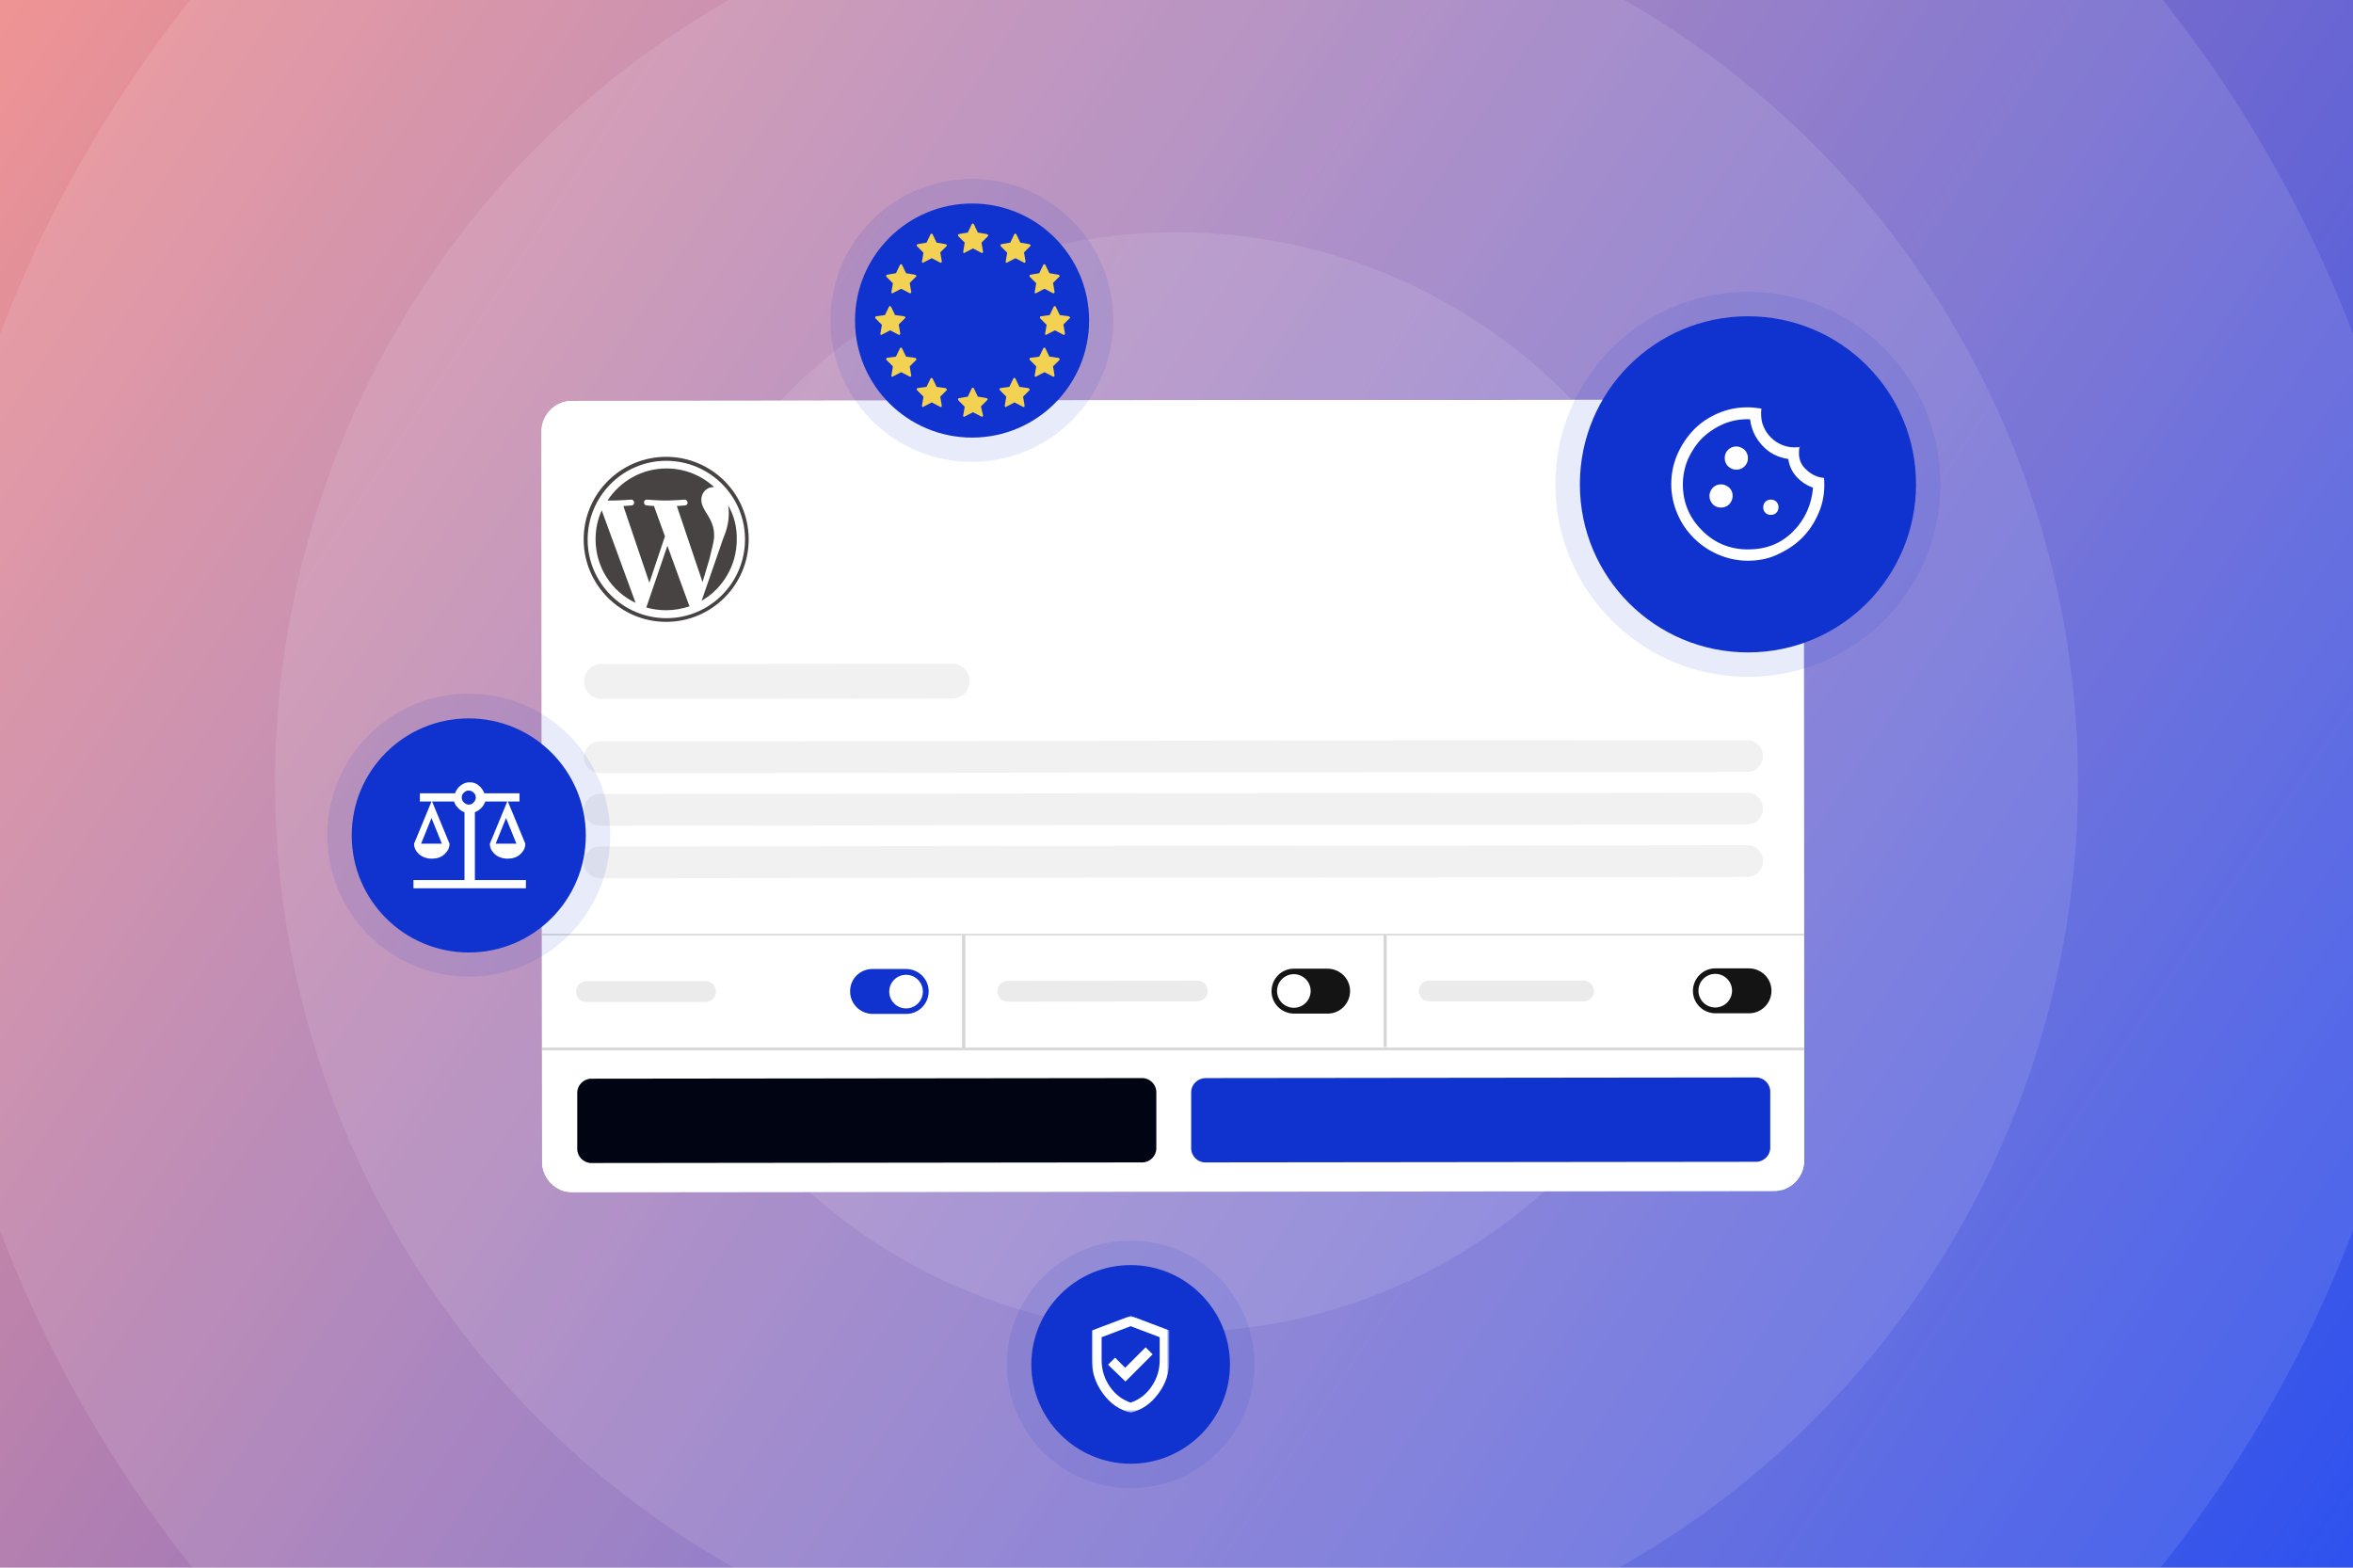 <?xml version="1.0" encoding="utf-8"?>
<!-- Generator: Adobe Illustrator 27.9.3, SVG Export Plug-In . SVG Version: 9.03 Build 53313)  -->
<svg version="1.1" id="Layer_1" xmlns="http://www.w3.org/2000/svg" xmlns:xlink="http://www.w3.org/1999/xlink" x="0px" y="0px"
	 width="770px" height="513px" viewBox="0 0 770 513" style="enable-background:new 0 0 770 513;" xml:space="preserve">
<style type="text/css">
	
		.st0{clip-path:url(#SVGID_00000181062781108849990590000017014738714502901141_);fill:url(#SVGID_00000042723228245424482380000003218289082255175585_);}
	.st1{opacity:0.1;clip-path:url(#SVGID_00000181062781108849990590000017014738714502901141_);}
	.st2{fill:#FFFFFF;}
	.st3{clip-path:url(#SVGID_00000181062781108849990590000017014738714502901141_);}
	.st4{clip-path:url(#SVGID_00000132810535630637012570000009760214574486640544_);}
	.st5{fill:#464342;}
	.st6{fill:#F1F1F1;}
	.st7{fill:#D6D6D6;}
	.st8{fill:#EBEBEB;}
	.st9{fill:#1032CF;}
	.st10{fill:#141414;}
	.st11{fill:#010412;}
	.st12{opacity:0.1;clip-path:url(#SVGID_00000181062781108849990590000017014738714502901141_);fill:#1032CF;}
	.st13{clip-path:url(#SVGID_00000181062781108849990590000017014738714502901141_);fill:#1032CF;}
	.st14{clip-path:url(#SVGID_00000181062781108849990590000017014738714502901141_);fill:#FFFFFF;}
	.st15{opacity:0.1;fill:#1032CF;}
	.st16{fill:#F3D153;}
	
		.st17{clip-path:url(#SVGID_00000181062781108849990590000017014738714502901141_);fill:#D9D9D9;filter:url(#Adobe_OpacityMaskFilter);}
	
		.st18{clip-path:url(#SVGID_00000181062781108849990590000017014738714502901141_);mask:url(#mask0_911_1573_00000101790776142458972490000016097109295204680616_);}
</style>
<g>
	<defs>
		<rect id="SVGID_1_" width="770" height="513"/>
	</defs>
	<clipPath id="SVGID_00000085958975962465223640000008264317551434546094_">
		<use xlink:href="#SVGID_1_"  style="overflow:visible;"/>
	</clipPath>
	
		<linearGradient id="SVGID_00000115495932881448474090000005300086422191284664_" gradientUnits="userSpaceOnUse" x1="4.438871e-06" y1="514" x2="770" y2="1" gradientTransform="matrix(1 0 0 -1 0 514)">
		<stop  offset="0" style="stop-color:#EF9494"/>
		<stop  offset="1" style="stop-color:#2E52EF"/>
	</linearGradient>
	
		<rect style="clip-path:url(#SVGID_00000085958975962465223640000008264317551434546094_);fill:url(#SVGID_00000115495932881448474090000005300086422191284664_);" width="770" height="513"/>
	<g style="opacity:0.1;clip-path:url(#SVGID_00000085958975962465223640000008264317551434546094_);">
		<circle class="st2" cx="385" cy="256" r="180"/>
	</g>
	<g style="opacity:0.1;clip-path:url(#SVGID_00000085958975962465223640000008264317551434546094_);">
		<circle class="st2" cx="385" cy="256" r="295"/>
	</g>
	<g style="opacity:0.1;clip-path:url(#SVGID_00000085958975962465223640000008264317551434546094_);">
		<circle class="st2" cx="385" cy="256" r="412"/>
	</g>
	<g style="clip-path:url(#SVGID_00000085958975962465223640000008264317551434546094_);">
		<g>
			<defs>
				<path id="SVGID_00000141425247854550432430000000272905568633042354_" d="M187.2,131.2l393-0.4c5.5,0,10,4.5,10,10l0.2,239
					c0,5.5-4.5,10-10,10l-393,0.4c-5.5,0-10-4.5-10-10l-0.2-239C177.2,135.7,181.7,131.2,187.2,131.2z"/>
			</defs>
			<clipPath id="SVGID_00000032622633615717519960000015459460224067022230_">
				<use xlink:href="#SVGID_00000141425247854550432430000000272905568633042354_"  style="overflow:visible;"/>
			</clipPath>
			<g style="clip-path:url(#SVGID_00000032622633615717519960000015459460224067022230_);">
				<path class="st2" d="M187.2,131.2l393-0.4c5.5,0,10,4.5,10,10l0.2,239c0,5.5-4.5,10-10,10l-393,0.4c-5.5,0-10-4.5-10-10
					l-0.2-239C177.2,135.7,181.7,131.2,187.2,131.2z"/>
				<g>
					<path class="st2" d="M180.9,131.2l406-0.4c2,0,3.7,1.6,3.7,3.7l0.2,251.2c0,2-1.6,3.7-3.7,3.7l-406,0.4c-2,0-3.7-1.6-3.7-3.7
						l-0.2-251.2C177.2,132.8,178.9,131.2,180.9,131.2z"/>
					<path class="st5" d="M194.9,176.5c0,9.2,5.3,17.1,13.1,20.8l-11.1-30.3C195.5,170.1,194.9,173.3,194.9,176.5z M233.7,175.3
						c0-2.9-1-4.8-1.9-6.4c-1.2-1.9-2.3-3.5-2.3-5.4c0-2.1,1.6-4.1,3.9-4.1c0.1,0,0.2,0,0.3,0c-4.1-3.8-9.6-6.1-15.6-6.1
						c-8.1,0-15.2,4.2-19.3,10.5c0.5,0,1.1,0,1.5,0c2.4,0,6.2-0.3,6.2-0.3c1.2-0.1,1.4,1.8,0.2,1.9c0,0-1.3,0.1-2.7,0.2l8.5,25.1
						l5.1-15.2l-3.6-9.9c-1.2-0.1-2.4-0.2-2.4-0.2c-1.2-0.1-1.1-2,0.1-1.9c0,0,3.8,0.3,6.1,0.3c2.4,0,6.2-0.3,6.2-0.3
						c1.2-0.1,1.4,1.8,0.2,1.9c0,0-1.3,0.1-2.7,0.2l8.4,24.9l2.3-7.7C232.9,179.6,233.7,177.3,233.7,175.3z"/>
					<path class="st5" d="M218.4,178.6l-6.9,20.2c2.1,0.6,4.3,0.9,6.5,0.9c2.7,0,5.3-0.5,7.7-1.3c-0.1-0.1-0.1-0.2-0.2-0.3
						L218.4,178.6z M238.3,165.4c0.1,0.7,0.2,1.5,0.2,2.4c0,2.4-0.4,5-1.8,8.3l-7.1,20.5c6.9-4,11.5-11.5,11.5-20
						C241.2,172.5,240.2,168.7,238.3,165.4z"/>
					<path class="st5" d="M218,149.5c-14.9,0-27,12.1-27,27c0,14.9,12.1,27,27,27c14.9,0,27-12.1,27-27
						C245,161.6,232.9,149.5,218,149.5z M218.1,202.3c-14.2,0-25.8-11.5-25.8-25.7c0-14.2,11.5-25.8,25.7-25.8
						c14.2,0,25.8,11.5,25.8,25.7C243.8,190.7,232.3,202.3,218.1,202.3z"/>
					<path class="st6" d="M196.8,217.3l114.8-0.1c3.2,0,5.7,2.6,5.7,5.7l0,0c0,3.2-2.6,5.7-5.7,5.7l-114.8,0.1
						c-3.2,0-5.7-2.6-5.7-5.7l0,0C191.1,219.9,193.6,217.3,196.8,217.3z"/>
					<path class="st6" d="M196.3,242.6l375.4-0.4c2.9,0,5.2,2.3,5.2,5.2l0,0c0,2.9-2.3,5.2-5.2,5.2l-375.4,0.4
						c-2.9,0-5.2-2.3-5.2-5.2l0,0C191.1,244.9,193.4,242.6,196.3,242.6z"/>
					<path class="st6" d="M196.3,259.8l375.4-0.4c2.9,0,5.2,2.3,5.2,5.2l0,0c0,2.9-2.3,5.2-5.2,5.2l-375.4,0.4
						c-2.9,0-5.2-2.3-5.2-5.2l0,0C191.1,262.1,193.4,259.8,196.3,259.8z"/>
					<path class="st6" d="M196.3,277l375.4-0.4c2.9,0,5.2,2.3,5.2,5.2l0,0c0,2.9-2.3,5.2-5.2,5.2l-375.4,0.4c-2.9,0-5.2-2.3-5.2-5.2
						l0,0C191.1,279.3,193.4,277,196.3,277z"/>
					<rect x="177.4" y="305.6" class="st7" width="413.3" height="0.5"/>
					<path class="st8" d="M191.9,321.1l39,0c1.9,0,3.4,1.5,3.4,3.4v0c0,1.9-1.5,3.4-3.4,3.4l-39,0c-1.9,0-3.4-1.5-3.4-3.4v0
						C188.4,322.7,190,321.1,191.9,321.1z"/>
					<path class="st9" d="M285.5,317.1l11,0c4.1,0,7.4,3.3,7.4,7.3l0,0c0,4.1-3.3,7.4-7.3,7.4l-11,0c-4.1,0-7.4-3.3-7.4-7.3l0,0
						C278.1,320.4,281.4,317.1,285.5,317.1z"/>
					<circle class="st2" cx="296.5" cy="324.5" r="5.5"/>
					<rect x="314.9" y="306.1" class="st7" width="0.5" height="36.7"/>
					<rect x="314.9" y="306.1" class="st7" width="1" height="36.7"/>
					<path class="st8" d="M329.8,321l62-0.1c1.9,0,3.4,1.5,3.4,3.4v0c0,1.9-1.5,3.4-3.4,3.4l-62,0.1c-1.9,0-3.4-1.5-3.4-3.4v0
						C326.3,322.5,327.9,321,329.8,321z"/>
					<path class="st10" d="M423.4,317l11,0c4.1,0,7.4,3.3,7.4,7.3l0,0c0,4.1-3.3,7.4-7.3,7.4l-11,0c-4.1,0-7.4-3.3-7.4-7.3l0,0
						C416.1,320.3,419.3,317,423.4,317z"/>
					<circle class="st2" cx="423.4" cy="324.3" r="5.5"/>
					<rect x="452.8" y="305.9" class="st7" width="0.5" height="36.7"/>
					<rect x="452.8" y="305.9" class="st7" width="1" height="36.7"/>
					<path class="st8" d="M467.7,320.9l50.5,0c1.9,0,3.4,1.5,3.4,3.4v0c0,1.9-1.5,3.4-3.4,3.4l-50.5,0c-1.9,0-3.4-1.5-3.4-3.4v0
						C464.3,322.4,465.8,320.9,467.7,320.9z"/>
					<path class="st10" d="M561.3,316.9l11,0c4.1,0,7.4,3.3,7.4,7.3l0,0c0,4.1-3.3,7.4-7.3,7.4l-11,0c-4.1,0-7.4-3.3-7.4-7.3l0,0
						C554,320.2,557.3,316.9,561.3,316.9z"/>
					<circle class="st2" cx="561.3" cy="324.2" r="5.5"/>
					<rect x="177.4" y="342.8" class="st7" width="413.3" height="0.5"/>
					<rect x="177.4" y="343.2" class="st7" width="413.3" height="0.5"/>
					<path class="st11" d="M193.5,353l180.3-0.2c2.5,0,4.6,2.1,4.6,4.6l0,18.4c0,2.5-2.1,4.6-4.6,4.6l-180.3,0.2
						c-2.5,0-4.6-2.1-4.6-4.6l0-18.4C188.9,355.1,191,353,193.5,353z"/>
					<path class="st9" d="M394.4,352.8l180.3-0.2c2.5,0,4.6,2.1,4.6,4.6l0,18.4c0,2.5-2.1,4.6-4.6,4.6l-180.3,0.2
						c-2.5,0-4.6-2.1-4.6-4.6l0-18.4C389.8,354.9,391.9,352.9,394.4,352.8z"/>
				</g>
			</g>
		</g>
	</g>
	
		<circle style="opacity:0.1;clip-path:url(#SVGID_00000085958975962465223640000008264317551434546094_);fill:#1032CF;" cx="572" cy="158.5" r="63"/>
	<path style="clip-path:url(#SVGID_00000085958975962465223640000008264317551434546094_);fill:#1032CF;" d="M572,103.5L572,103.5
		c30.4,0,55,24.6,55,55l0,0c0,30.4-24.6,55-55,55l0,0c-30.4,0-55-24.6-55-55l0,0C517,128.1,541.6,103.5,572,103.5z"/>
	<path style="clip-path:url(#SVGID_00000085958975962465223640000008264317551434546094_);fill:#FFFFFF;" d="M572,183.5
		c-3.4,0-6.6-0.7-9.7-2c-3-1.3-5.7-3.1-8-5.4c-2.3-2.3-4.1-4.9-5.4-8c-1.3-3-2-6.3-2-9.7c0-3.5,0.7-6.7,2-9.7c1.3-3,3.1-5.7,5.3-8
		c2.2-2.3,4.9-4.1,7.9-5.4c3-1.3,6.2-2,9.5-2c0.8,0,1.6,0,2.4,0.1c0.8,0.1,1.6,0.2,2.4,0.3c-0.2,1.7-0.1,3.3,0.3,4.8
		c0.5,1.5,1.2,2.9,2.2,4c1,1.2,2.2,2.1,3.6,2.8c1.4,0.7,3,1.1,4.7,1.1c1.5,0,2.2-0.1,1.9-0.2c-0.3-0.1-0.4,0.6-0.4,2.2
		c0,2.1,0.8,3.9,2.5,5.4c1.6,1.5,3.5,2.4,5.7,2.6c0.3,3.6-0.1,7.1-1.3,10.3c-1.2,3.2-2.9,6.1-5.2,8.6c-2.3,2.5-5,4.4-8.2,5.9
		C579.1,182.8,575.6,183.5,572,183.5z M568.2,153.7c1.1,0,2-0.4,2.7-1.1c0.8-0.8,1.1-1.7,1.1-2.7s-0.4-2-1.1-2.7
		c-0.8-0.7-1.7-1.1-2.7-1.1c-1.1,0-2,0.4-2.7,1.1c-0.8,0.8-1.1,1.7-1.1,2.7c0,1.1,0.4,2,1.1,2.7
		C566.2,153.3,567.2,153.7,568.2,153.7z M563.2,166.1c1.1,0,2-0.4,2.7-1.1c0.7-0.8,1.1-1.7,1.1-2.7c0-1.1-0.4-2-1.1-2.7
		c-0.8-0.7-1.7-1.1-2.7-1.1c-1.1,0-2,0.4-2.7,1.1c-0.7,0.8-1.1,1.7-1.1,2.7s0.4,2,1.1,2.7C561.2,165.8,562.2,166.1,563.2,166.1z
		 M579.5,168.5c0.7,0,1.3-0.2,1.8-0.7c0.5-0.5,0.7-1.1,0.7-1.8c0-0.7-0.2-1.3-0.7-1.8c-0.5-0.5-1.1-0.7-1.8-0.7
		c-0.7,0-1.3,0.2-1.8,0.7c-0.5,0.5-0.7,1.1-0.7,1.8c0,0.7,0.2,1.3,0.7,1.8C578.2,168.3,578.8,168.5,579.5,168.5z M572,179.8
		c5.9,0,10.8-1.9,14.7-5.8c3.9-3.9,6.1-8.7,6.6-14.4c-2.2-0.8-4.1-2.1-5.5-3.7c-1.4-1.6-2.3-3.5-2.6-5.7c-3.4-0.5-6.2-1.9-8.5-4.4
		c-2.3-2.5-3.6-5.3-4-8.6c-3.1-0.1-6,0.4-8.6,1.5s-5,2.7-7,4.6c-2,2-3.5,4.3-4.7,6.9c-1.1,2.6-1.7,5.4-1.7,8.3
		c0,5.9,2.1,10.9,6.2,15C561,177.7,566.1,179.8,572,179.8z"/>
	
		<circle style="opacity:0.1;clip-path:url(#SVGID_00000085958975962465223640000008264317551434546094_);fill:#1032CF;" cx="153.4" cy="273.3" r="46.3"/>
	<path style="clip-path:url(#SVGID_00000085958975962465223640000008264317551434546094_);fill:#1032CF;" d="M153.4,235.1
		L153.4,235.1c21.1,0,38.3,17.1,38.3,38.3l0,0c0,21.1-17.1,38.3-38.3,38.3l0,0c-21.1,0-38.3-17.1-38.3-38.3l0,0
		C115.1,252.2,132.2,235.1,153.4,235.1z"/>
	<path style="clip-path:url(#SVGID_00000085958975962465223640000008264317551434546094_);fill:#FFFFFF;" d="M135.3,290.7V288H152
		v-22.2c-0.8-0.3-1.5-0.7-2.1-1.4c-0.6-0.6-1.1-1.3-1.3-2.1h-7.2l5.7,13.8c0,1.4-0.6,2.5-1.7,3.5c-1.1,1-2.5,1.4-4.1,1.4
		c-1.6,0-3-0.5-4.1-1.4c-1.1-1-1.7-2.1-1.7-3.5l5.7-13.8h-3.8v-2.7h11.5c0.4-1.1,1-1.9,1.9-2.6c0.9-0.7,1.9-1,2.9-1
		c1.1,0,2.1,0.3,2.9,1c0.9,0.7,1.5,1.6,1.9,2.6h11.5v2.7h-3.8l5.7,13.8c0,1.4-0.6,2.5-1.7,3.5c-1.1,1-2.5,1.4-4.1,1.4
		c-1.6,0-3-0.5-4.1-1.4c-1.1-1-1.7-2.1-1.7-3.5l5.7-13.8h-7.2c-0.3,0.8-0.7,1.5-1.3,2.1c-0.6,0.6-1.3,1.1-2.1,1.4V288h16.7v2.7
		H135.3z M162.2,276.1h6.8l-3.4-8.4L162.2,276.1z M137.8,276.1h6.8l-3.4-8.4L137.8,276.1z M153.4,263.3c0.6,0,1.2-0.2,1.6-0.7
		c0.4-0.5,0.7-1,0.7-1.6c0-0.6-0.2-1.2-0.7-1.6c-0.4-0.4-1-0.7-1.6-0.7c-0.6,0-1.1,0.2-1.6,0.7c-0.5,0.4-0.7,1-0.7,1.6
		c0,0.6,0.2,1.1,0.7,1.6C152.2,263,152.8,263.3,153.4,263.3z"/>
	<g style="clip-path:url(#SVGID_00000085958975962465223640000008264317551434546094_);">
		
			<ellipse transform="matrix(0.707 -0.707 0.707 0.707 19.046 255.646)" class="st15" cx="318.1" cy="104.8" rx="46.3" ry="46.3"/>
		<path class="st9" d="M318.1,66.6L318.1,66.6c21.1,0,38.3,17.1,38.3,38.3l0,0c0,21.1-17.1,38.3-38.3,38.3l0,0
			c-21.1,0-38.3-17.1-38.3-38.3l0,0C279.8,83.7,297,66.6,318.1,66.6z"/>
		<g>
			<path class="st16" d="M322.9,76.6l-2.9-0.5l-1.3-2.7c-0.1-0.1-0.1-0.1-0.2-0.2c-0.2-0.1-0.4,0-0.5,0.2l-1.3,2.7l-2.9,0.5
				c-0.1,0-0.1,0.1-0.2,0.1c-0.1,0.1-0.1,0.2-0.1,0.3c0,0.1,0.1,0.2,0.1,0.3l2.1,2.1l-0.5,3c0,0.1,0,0.1,0,0.2
				c0,0.1,0.1,0.1,0.1,0.1c0.1,0.1,0.1,0.1,0.2,0.1c0.1,0,0.1,0,0.2-0.1l2.7-1.4l2.7,1.4c0.1,0.1,0.1,0.1,0.3,0.1
				c0.2-0.1,0.3-0.2,0.3-0.4l-0.5-3l2.1-2.1c0.1-0.1,0.1-0.1,0.1-0.2C323.3,76.8,323.1,76.6,322.9,76.6z"/>
			<path class="st16" d="M336.8,79.9l-2.9-0.5l-1.3-2.7c-0.1-0.1-0.1-0.1-0.2-0.2c-0.2-0.1-0.4,0-0.5,0.2l-1.3,2.7l-2.9,0.5
				c-0.1,0-0.1,0.1-0.2,0.1c-0.1,0.1-0.1,0.1-0.1,0.3c0,0.1,0.1,0.2,0.1,0.3l2.1,2.1l-0.5,2.9c0,0.1,0,0.1,0,0.2
				c0,0.1,0.1,0.1,0.1,0.1c0.1,0.1,0.1,0.1,0.2,0.1s0.1,0,0.2-0.1l2.7-1.4l2.7,1.4c0.1,0.1,0.1,0.1,0.3,0.1c0.2-0.1,0.3-0.2,0.3-0.5
				l-0.5-2.9l2.1-2.1c0.1-0.1,0.1-0.1,0.1-0.2C337.1,80.1,337,79.9,336.8,79.9z"/>
			<path class="st16" d="M309.4,79.9l-2.9-0.5l-1.3-2.7c-0.1-0.1-0.1-0.1-0.2-0.2c-0.2-0.1-0.4,0-0.5,0.2l-1.3,2.7l-2.9,0.5
				c-0.1,0-0.1,0.1-0.2,0.1c-0.1,0.1-0.1,0.1-0.1,0.3c0,0.1,0.1,0.2,0.1,0.3l2.1,2.1l-0.5,2.9c0,0.1,0,0.1,0,0.2
				c0,0.1,0.1,0.1,0.1,0.1c0.1,0.1,0.1,0.1,0.2,0.1c0.1,0,0.1,0,0.2-0.1l2.7-1.4l2.7,1.4c0.1,0.1,0.1,0.1,0.3,0.1
				c0.2-0.1,0.3-0.2,0.3-0.5l-0.5-2.9l2.1-2.1c0.1-0.1,0.1-0.1,0.1-0.2C309.7,80.1,309.6,79.9,309.4,79.9z"/>
			<path class="st16" d="M346.3,89.9l-2.9-0.5l-1.3-2.7c-0.1-0.1-0.1-0.1-0.2-0.2c-0.2-0.1-0.4,0-0.5,0.2l-1.3,2.7l-2.9,0.5
				c-0.1,0-0.1,0.1-0.2,0.1c-0.1,0.1-0.1,0.1-0.1,0.3c0,0.1,0.1,0.2,0.1,0.3l2.1,2.1l-0.5,2.9c0,0.1,0,0.1,0,0.2s0.1,0.1,0.1,0.1
				c0.1,0.1,0.1,0.1,0.2,0.1s0.1,0,0.2-0.1l2.7-1.4l2.7,1.4c0.1,0.1,0.1,0.1,0.3,0.1c0.2-0.1,0.3-0.2,0.3-0.5l-0.5-2.9l2.1-2.1
				c0.1-0.1,0.1-0.1,0.1-0.2C346.7,90.1,346.5,89.9,346.3,89.9z"/>
			<path class="st16" d="M299.4,89.9l-2.9-0.5l-1.3-2.7c-0.1-0.1-0.1-0.1-0.2-0.2c-0.2-0.1-0.4,0-0.5,0.2l-1.3,2.7l-2.9,0.5
				c-0.1,0-0.1,0.1-0.2,0.1c-0.1,0.1-0.1,0.1-0.1,0.3c0,0.1,0.1,0.2,0.1,0.3l2.1,2.1l-0.5,2.9c0,0.1,0,0.1,0,0.2s0.1,0.1,0.1,0.1
				c0.1,0.1,0.1,0.1,0.2,0.1c0.1,0,0.1,0,0.2-0.1l2.7-1.4l2.7,1.4c0.1,0.1,0.1,0.1,0.3,0.1c0.2-0.1,0.3-0.2,0.3-0.5l-0.5-2.9
				l2.1-2.1c0.1-0.1,0.1-0.1,0.1-0.2C299.8,90.1,299.6,89.9,299.4,89.9z"/>
			<path class="st16" d="M349.7,103.5l-2.9-0.4l-1.3-2.7c-0.1-0.1-0.1-0.1-0.2-0.2c-0.2-0.1-0.4,0-0.5,0.2l-1.3,2.7l-2.9,0.4
				c-0.1,0-0.1,0.1-0.2,0.1c-0.1,0.1-0.1,0.2-0.1,0.3c0,0.1,0.1,0.2,0.1,0.3l2.1,2.1l-0.5,2.9c0,0.1,0,0.1,0,0.2
				c0,0.1,0.1,0.1,0.1,0.1c0.1,0.1,0.1,0.1,0.2,0.1c0.1,0,0.1,0,0.2-0.1l2.7-1.4l2.7,1.4c0.1,0.1,0.1,0.1,0.3,0.1
				c0.2-0.1,0.3-0.2,0.3-0.5l-0.5-2.9l2.1-2.1c0.1-0.1,0.1-0.1,0.1-0.2C350,103.7,349.9,103.5,349.7,103.5z"/>
			<path class="st16" d="M295.8,103.5l-2.9-0.4l-1.3-2.7c-0.1-0.1-0.1-0.1-0.2-0.2c-0.2-0.1-0.4,0-0.5,0.2l-1.3,2.7l-2.9,0.4
				c-0.1,0-0.1,0.1-0.2,0.1c-0.1,0.1-0.1,0.2-0.1,0.3c0,0.1,0.1,0.2,0.1,0.3l2.1,2.1l-0.5,2.9c0,0.1,0,0.1,0,0.2
				c0,0.1,0.1,0.1,0.1,0.1c0.1,0.1,0.1,0.1,0.2,0.1c0.1,0,0.1,0,0.2-0.1l2.7-1.4l2.7,1.4c0.1,0.1,0.1,0.1,0.3,0.1
				c0.2-0.1,0.3-0.2,0.3-0.5l-0.5-2.9l2.1-2.1c0.1-0.1,0.1-0.1,0.1-0.2C296.2,103.7,296.1,103.5,295.8,103.5z"/>
			<path class="st16" d="M346.3,117.1l-2.9-0.4l-1.3-2.7c-0.1-0.1-0.1-0.1-0.2-0.2c-0.2-0.1-0.4,0-0.5,0.2l-1.3,2.7l-2.9,0.4
				c-0.1,0-0.1,0.1-0.2,0.1s-0.1,0.2-0.1,0.3s0.1,0.2,0.1,0.3l2.1,2.1l-0.5,3c0,0.1,0,0.1,0,0.2c0,0.1,0.1,0.1,0.1,0.1
				c0.1,0.1,0.1,0.1,0.2,0.1s0.1,0,0.2-0.1l2.7-1.4l2.7,1.4c0.1,0.1,0.1,0.1,0.3,0.1c0.2-0.1,0.3-0.2,0.3-0.4l-0.5-3l2.1-2.1
				c0.1-0.1,0.1-0.1,0.1-0.2C346.7,117.3,346.5,117.1,346.3,117.1z"/>
			<path class="st16" d="M299.4,117.1l-2.9-0.4l-1.3-2.7c-0.1-0.1-0.1-0.1-0.2-0.2c-0.2-0.1-0.4,0-0.5,0.2l-1.3,2.7l-2.9,0.4
				c-0.1,0-0.1,0.1-0.2,0.1c-0.1,0.1-0.1,0.2-0.1,0.3s0.1,0.2,0.1,0.3l2.1,2.1l-0.5,3c0,0.1,0,0.1,0,0.2c0,0.1,0.1,0.1,0.1,0.1
				c0.1,0.1,0.1,0.1,0.2,0.1c0.1,0,0.1,0,0.2-0.1l2.7-1.4l2.7,1.4c0.1,0.1,0.1,0.1,0.3,0.1c0.2-0.1,0.3-0.2,0.3-0.4l-0.5-3l2.1-2.1
				c0.1-0.1,0.1-0.1,0.1-0.2C299.8,117.3,299.6,117.1,299.4,117.1z"/>
			<path class="st16" d="M336.5,127l-2.9-0.4l-1.3-2.7c-0.1-0.1-0.1-0.1-0.2-0.2c-0.2-0.1-0.4,0-0.5,0.2l-1.3,2.7l-2.9,0.4
				c-0.1,0-0.1,0.1-0.2,0.1s-0.1,0.2-0.1,0.3s0.1,0.2,0.1,0.3l2.1,2.1l-0.5,3c0,0.1,0,0.1,0,0.2c0,0.1,0.1,0.1,0.1,0.1
				c0.1,0.1,0.1,0.1,0.2,0.1c0.1,0,0.1,0,0.2-0.1l2.7-1.4l2.7,1.4c0.1,0.1,0.1,0.1,0.3,0.1c0.2,0,0.3-0.2,0.3-0.4l-0.5-3l2.1-2.1
				c0.1-0.1,0.1-0.1,0.1-0.2C336.8,127.2,336.7,127.1,336.5,127z"/>
			<path class="st16" d="M309.4,127l-2.9-0.4l-1.3-2.7c-0.1-0.1-0.1-0.1-0.2-0.2c-0.2-0.1-0.4,0-0.5,0.2l-1.3,2.7l-2.9,0.4
				c-0.1,0-0.1,0.1-0.2,0.1c-0.1,0.1-0.1,0.2-0.1,0.3s0.1,0.2,0.1,0.3l2.1,2.1l-0.5,3c0,0.1,0,0.1,0,0.2c0,0.1,0.1,0.1,0.1,0.1
				c0.1,0.1,0.1,0.1,0.2,0.1c0.1,0,0.1,0,0.2-0.1l2.7-1.4l2.7,1.4c0.1,0.1,0.1,0.1,0.3,0.1c0.2,0,0.3-0.2,0.3-0.4l-0.5-3l2.1-2.1
				c0.1-0.1,0.1-0.1,0.1-0.2C309.7,127.2,309.6,127.1,309.4,127z"/>
			<path class="st16" d="M322.9,130.3l-2.9-0.5l-1.3-2.7c-0.1-0.1-0.1-0.1-0.2-0.2c-0.2-0.1-0.4,0-0.5,0.2l-1.3,2.7l-2.9,0.5
				c-0.1,0-0.1,0.1-0.2,0.1c-0.1,0.1-0.1,0.2-0.1,0.3c0,0.1,0.1,0.2,0.1,0.3l2.1,2.1l-0.5,2.9c0,0.1,0,0.1,0,0.2
				c0,0.1,0.1,0.1,0.1,0.1c0.1,0.1,0.1,0.1,0.2,0.1c0.1,0,0.1,0,0.2-0.1l2.7-1.4l2.7,1.4c0.1,0.1,0.1,0.1,0.3,0.1
				c0.2-0.1,0.3-0.2,0.3-0.5L321,133l2.1-2.1c0.1-0.1,0.1-0.1,0.1-0.2C323.3,130.6,323.1,130.4,322.9,130.3z"/>
		</g>
	</g>
	
		<circle style="opacity:0.1;clip-path:url(#SVGID_00000085958975962465223640000008264317551434546094_);fill:#1032CF;" cx="370" cy="446.5" r="40.5"/>
	<path style="clip-path:url(#SVGID_00000085958975962465223640000008264317551434546094_);fill:#1032CF;" d="M370,414L370,414
		c17.9,0,32.5,14.6,32.5,32.5l0,0c0,17.9-14.6,32.5-32.5,32.5l0,0c-17.9,0-32.5-14.6-32.5-32.5l0,0C337.5,428.6,352.1,414,370,414z"
		/>
	<defs>
		<filter id="Adobe_OpacityMaskFilter" filterUnits="userSpaceOnUse" x="357.3" y="430.7" width="25.3" height="31.7">
			<feColorMatrix  type="matrix" values="1 0 0 0 0  0 1 0 0 0  0 0 1 0 0  0 0 0 1 0"/>
		</filter>
	</defs>
	
		<mask maskUnits="userSpaceOnUse" x="357.3" y="430.7" width="25.3" height="31.7" id="mask0_911_1573_00000101790776142458972490000016097109295204680616_">
		
			<rect x="351" y="427.5" style="clip-path:url(#SVGID_00000085958975962465223640000008264317551434546094_);fill:#D9D9D9;filter:url(#Adobe_OpacityMaskFilter);" width="38" height="38"/>
	</mask>
	
		<g style="clip-path:url(#SVGID_00000085958975962465223640000008264317551434546094_);mask:url(#mask0_911_1573_00000101790776142458972490000016097109295204680616_);">
		<path class="st2" d="M368.3,452.1l8.9-8.9l-2.3-2.3l-6.7,6.7l-3.3-3.3l-2.3,2.3L368.3,452.1z M370,462.3c-3.7-0.9-6.7-3-9.1-6.3
			c-2.4-3.3-3.6-6.9-3.6-10.9v-9.7l12.7-4.8l12.7,4.8v9.7c0,4-1.2,7.7-3.6,10.9C376.7,459.3,373.7,461.4,370,462.3z M370,459
			c2.7-0.9,5-2.6,6.8-5.2c1.8-2.6,2.7-5.5,2.7-8.7v-7.5L370,434l-9.5,3.6v7.5c0,3.2,0.9,6.1,2.7,8.7C365,456.4,367.3,458.1,370,459z
			"/>
	</g>
</g>
</svg>
